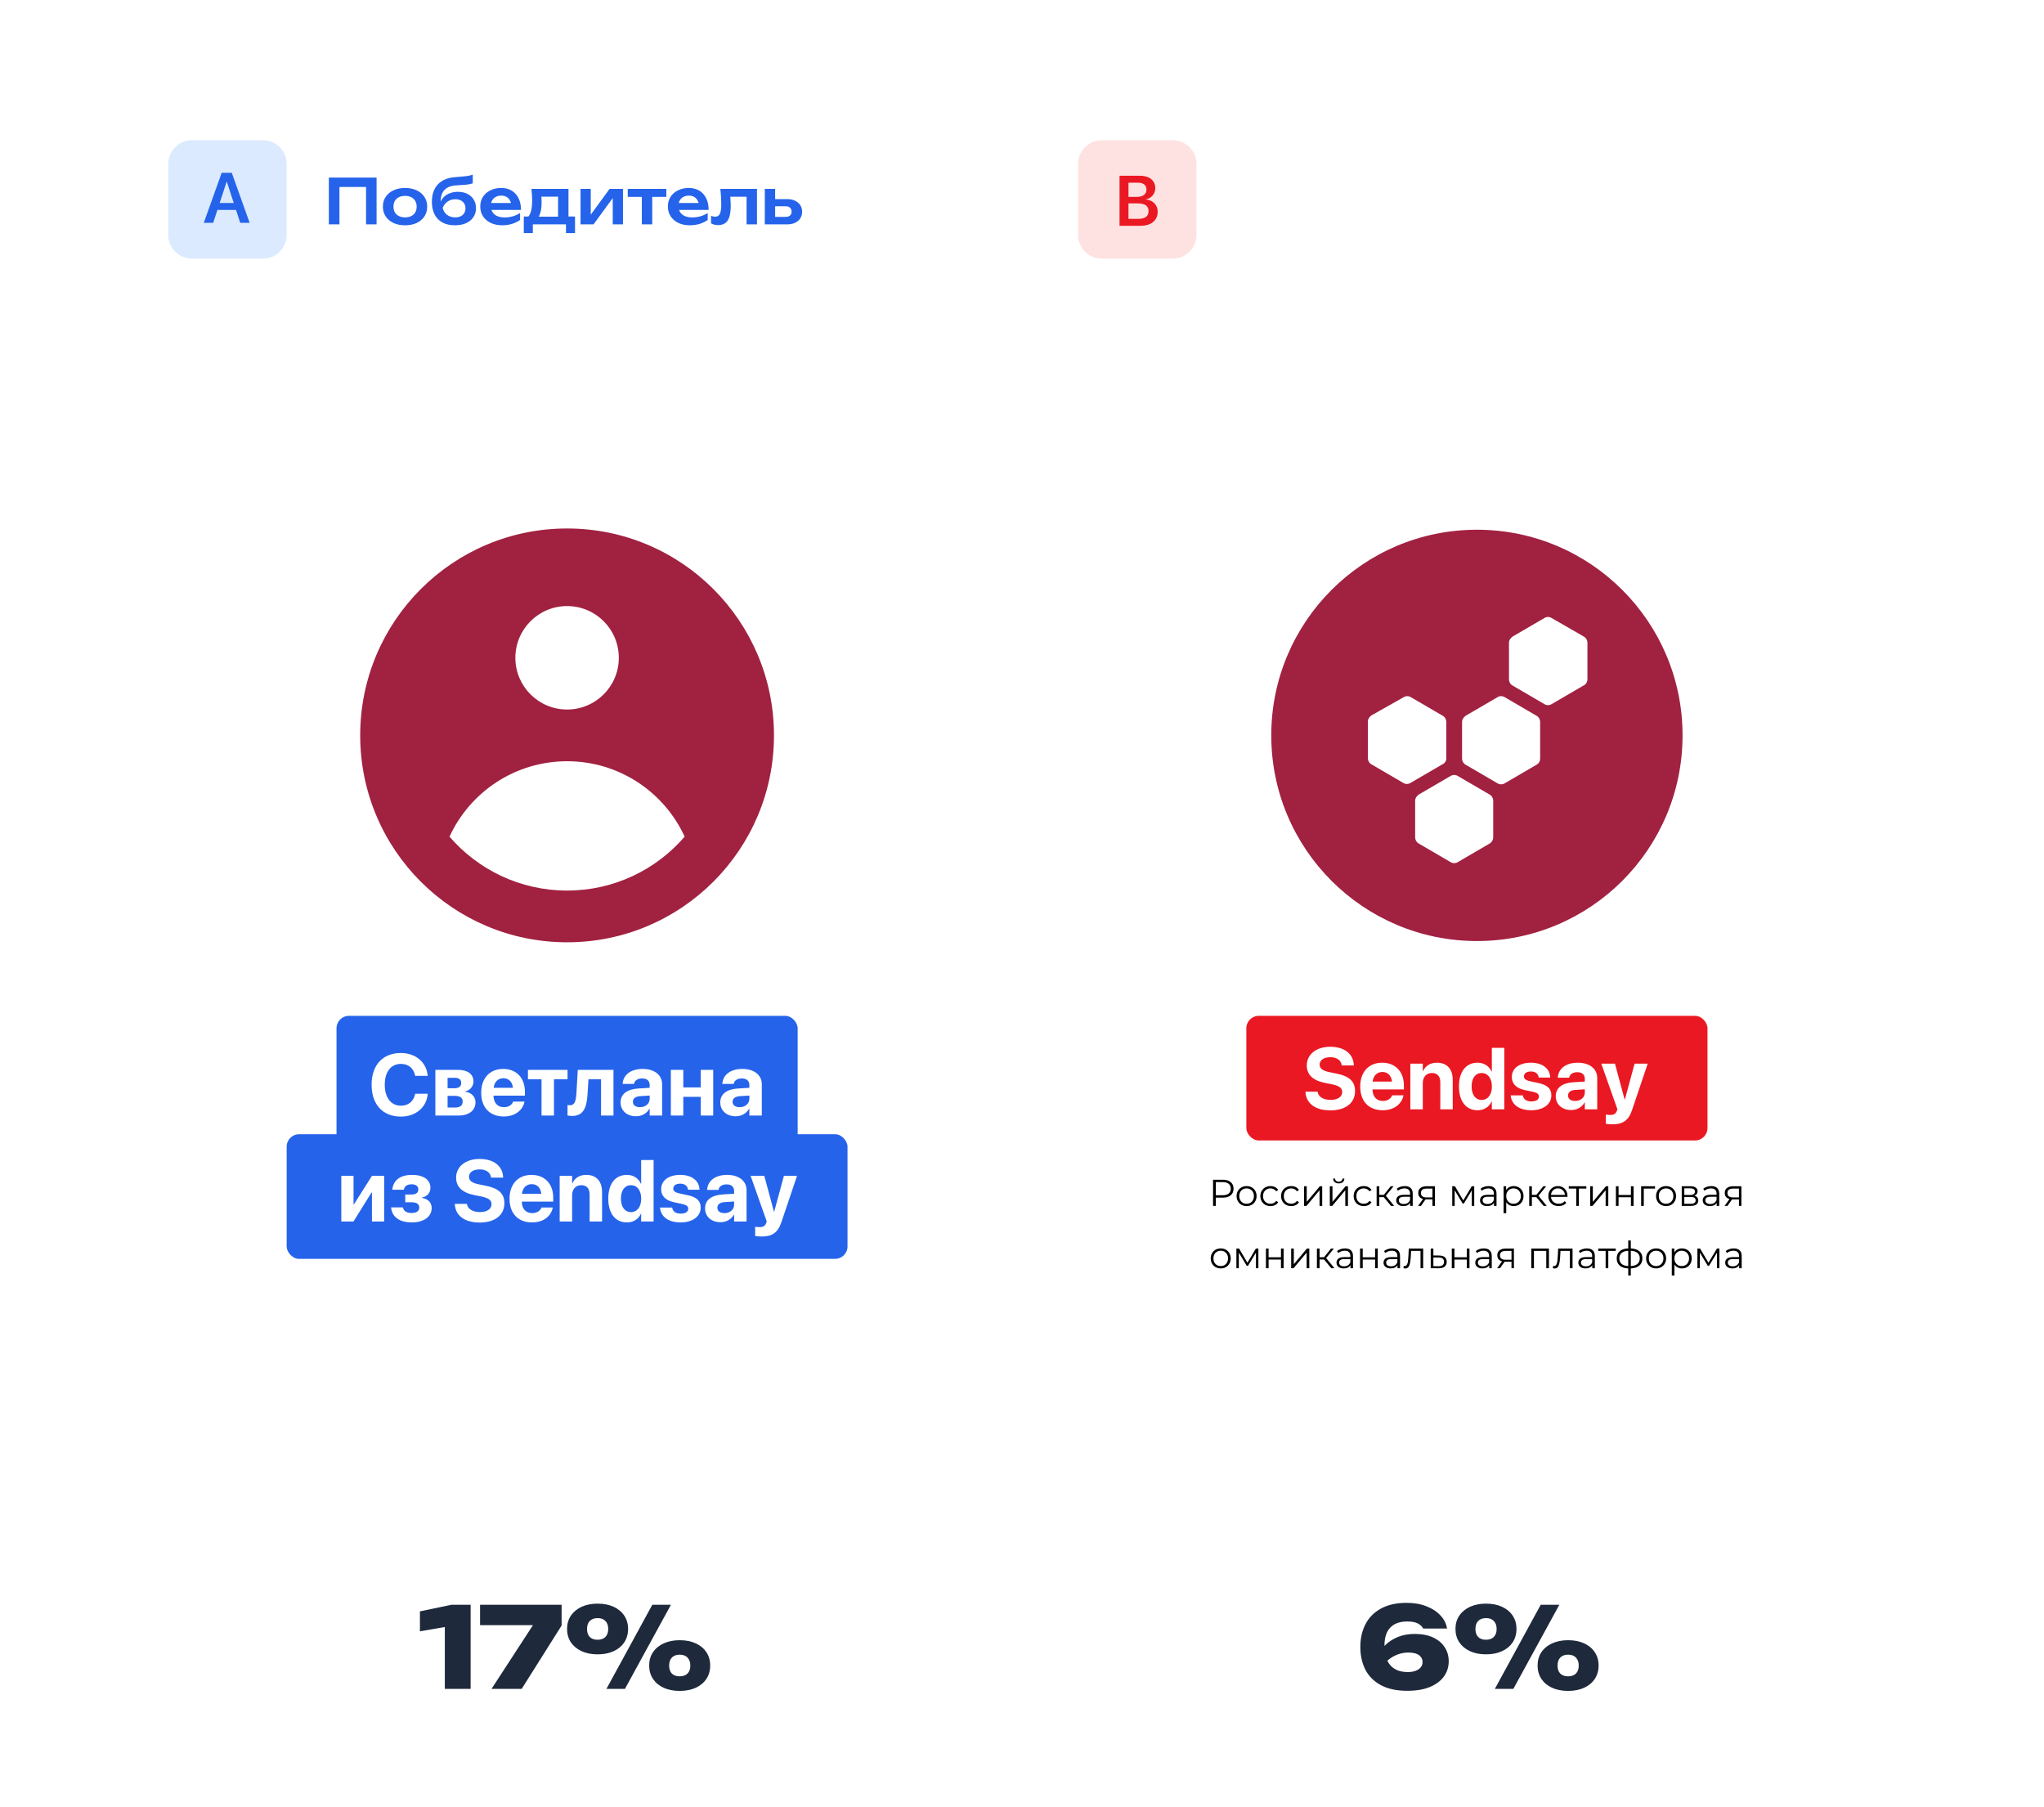 <svg width="656" height="580" viewBox="0 0 656 580" fill="none" xmlns="http://www.w3.org/2000/svg">
<g filter="url(#filter0_d_3643_139931)">
<rect x="46" y="37" width="232" height="53.538" rx="12" fill="white"/>
</g>
<path d="M120.86 57V72H117.48V58.46L119.02 60H107.4L108.94 58.46V72H105.54V57H120.86ZM130.003 72.3C128.589 72.3 127.349 72.053 126.283 71.56C125.216 71.053 124.383 70.353 123.783 69.46C123.183 68.553 122.883 67.507 122.883 66.32C122.883 65.12 123.183 64.073 123.783 63.18C124.383 62.273 125.216 61.573 126.283 61.08C127.349 60.573 128.589 60.32 130.003 60.32C131.416 60.32 132.656 60.573 133.723 61.08C134.789 61.573 135.616 62.273 136.203 63.18C136.803 64.073 137.103 65.12 137.103 66.32C137.103 67.507 136.803 68.553 136.203 69.46C135.616 70.353 134.789 71.053 133.723 71.56C132.656 72.053 131.416 72.3 130.003 72.3ZM130.003 69.76C130.776 69.76 131.436 69.62 131.983 69.34C132.543 69.06 132.969 68.667 133.263 68.16C133.569 67.64 133.723 67.027 133.723 66.32C133.723 65.6 133.569 64.987 133.263 64.48C132.969 63.96 132.543 63.56 131.983 63.28C131.436 63 130.776 62.86 130.003 62.86C129.243 62.86 128.583 63 128.023 63.28C127.463 63.56 127.029 63.96 126.723 64.48C126.429 64.987 126.283 65.6 126.283 66.32C126.283 67.027 126.429 67.64 126.723 68.16C127.029 68.667 127.463 69.06 128.023 69.34C128.583 69.62 129.243 69.76 130.003 69.76ZM146.029 72.3C144.469 72.3 143.136 72.007 142.029 71.42C140.922 70.82 140.076 69.96 139.489 68.84C138.902 67.72 138.609 66.367 138.609 64.78C138.609 62.42 139.242 60.56 140.509 59.2C141.776 57.84 143.589 57.06 145.949 56.86C146.909 56.78 147.702 56.713 148.329 56.66C148.956 56.607 149.469 56.553 149.869 56.5C150.282 56.433 150.629 56.367 150.909 56.3C151.189 56.22 151.462 56.133 151.729 56.04V58.82C151.449 58.927 151.089 59.027 150.649 59.12C150.222 59.2 149.676 59.267 149.009 59.32C148.356 59.373 147.549 59.427 146.589 59.48C144.842 59.56 143.542 60.04 142.689 60.92C141.836 61.8 141.409 63.067 141.409 64.72V65.26L141.289 65.02C141.556 64.3 141.962 63.68 142.509 63.16C143.056 62.64 143.709 62.247 144.469 61.98C145.242 61.7 146.076 61.56 146.969 61.56C148.129 61.56 149.142 61.78 150.009 62.22C150.876 62.647 151.549 63.253 152.029 64.04C152.522 64.827 152.769 65.747 152.769 66.8C152.769 67.907 152.489 68.873 151.929 69.7C151.369 70.527 150.582 71.167 149.569 71.62C148.569 72.073 147.389 72.3 146.029 72.3ZM146.109 69.76C146.776 69.76 147.356 69.64 147.849 69.4C148.342 69.16 148.722 68.82 148.989 68.38C149.256 67.94 149.389 67.427 149.389 66.84C149.389 66.253 149.256 65.747 148.989 65.32C148.722 64.88 148.342 64.54 147.849 64.3C147.356 64.06 146.776 63.94 146.109 63.94C145.189 63.94 144.376 64.187 143.669 64.68C142.962 65.16 142.429 65.833 142.069 66.7C142.282 67.633 142.749 68.38 143.469 68.94C144.202 69.487 145.082 69.76 146.109 69.76ZM161.153 72.3C159.806 72.3 158.599 72.053 157.533 71.56C156.479 71.053 155.646 70.347 155.033 69.44C154.433 68.533 154.133 67.48 154.133 66.28C154.133 65.093 154.419 64.053 154.993 63.16C155.579 62.267 156.379 61.573 157.393 61.08C158.406 60.573 159.559 60.32 160.853 60.32C162.173 60.32 163.306 60.613 164.253 61.2C165.199 61.773 165.926 62.587 166.433 63.64C166.953 64.693 167.213 65.933 167.213 67.36H156.813V65.14H165.413L164.113 65.94C164.059 65.273 163.893 64.707 163.613 64.24C163.346 63.773 162.979 63.413 162.513 63.16C162.046 62.907 161.499 62.78 160.873 62.78C160.193 62.78 159.599 62.92 159.093 63.2C158.599 63.467 158.213 63.847 157.933 64.34C157.666 64.82 157.533 65.387 157.533 66.04C157.533 66.827 157.706 67.5 158.053 68.06C158.399 68.62 158.906 69.047 159.573 69.34C160.239 69.633 161.046 69.78 161.993 69.78C162.846 69.78 163.706 69.66 164.573 69.42C165.439 69.167 166.219 68.813 166.913 68.36V70.6C166.166 71.133 165.293 71.553 164.293 71.86C163.306 72.153 162.259 72.3 161.153 72.3ZM184.548 69.48V74.8H181.648V72H171.008V74.8H168.108V69.48H171.288L172.028 69.54H180.308L180.968 69.48H184.548ZM170.568 60.62H182.448V71.24H179.108V61.58L180.648 63.12H172.228L173.568 61.92C173.688 62.493 173.761 63.04 173.788 63.56C173.815 64.067 173.828 64.54 173.828 64.98C173.828 66.873 173.541 68.353 172.968 69.42C172.395 70.473 171.588 71 170.548 71L169.188 69.86C170.255 69.087 170.788 67.24 170.788 64.32C170.788 63.747 170.768 63.153 170.728 62.54C170.688 61.913 170.635 61.273 170.568 60.62ZM186.315 72V60.62H189.595V70.24L188.775 70.02L195.635 60.62H199.935V72H196.655V62.2L197.475 62.44L190.495 72H186.315ZM205.988 61.78H209.328V72H205.988V61.78ZM201.468 60.62H213.848V63.18H201.468V60.62ZM221.368 72.3C220.021 72.3 218.814 72.053 217.748 71.56C216.694 71.053 215.861 70.347 215.248 69.44C214.648 68.533 214.347 67.48 214.347 66.28C214.347 65.093 214.634 64.053 215.208 63.16C215.794 62.267 216.594 61.573 217.608 61.08C218.621 60.573 219.774 60.32 221.068 60.32C222.388 60.32 223.521 60.613 224.468 61.2C225.414 61.773 226.141 62.587 226.648 63.64C227.168 64.693 227.428 65.933 227.428 67.36H217.028V65.14H225.628L224.328 65.94C224.274 65.273 224.108 64.707 223.828 64.24C223.561 63.773 223.194 63.413 222.728 63.16C222.261 62.907 221.714 62.78 221.088 62.78C220.408 62.78 219.814 62.92 219.308 63.2C218.814 63.467 218.428 63.847 218.148 64.34C217.881 64.82 217.748 65.387 217.748 66.04C217.748 66.827 217.921 67.5 218.268 68.06C218.614 68.62 219.121 69.047 219.788 69.34C220.454 69.633 221.261 69.78 222.208 69.78C223.061 69.78 223.921 69.66 224.788 69.42C225.654 69.167 226.434 68.813 227.128 68.36V70.6C226.381 71.133 225.508 71.553 224.508 71.86C223.521 72.153 222.474 72.3 221.368 72.3ZM231.185 60.62H242.945V72H239.605V61.62L241.145 63.14H232.845L234.285 61.9C234.352 62.713 234.405 63.467 234.445 64.16C234.498 64.84 234.525 65.453 234.525 66C234.525 68.187 234.198 69.773 233.545 70.76C232.905 71.747 231.865 72.24 230.425 72.24C230.025 72.24 229.638 72.193 229.265 72.1C228.905 72.02 228.552 71.88 228.205 71.68V69.26C228.445 69.353 228.678 69.427 228.905 69.48C229.145 69.52 229.365 69.54 229.565 69.54C230.245 69.54 230.732 69.233 231.025 68.62C231.332 67.993 231.485 66.967 231.485 65.54C231.485 64.9 231.458 64.167 231.405 63.34C231.365 62.513 231.292 61.607 231.185 60.62ZM245.455 72V60.62H248.775V71.14L247.695 69.6H252.135C252.749 69.6 253.222 69.453 253.555 69.16C253.889 68.853 254.055 68.44 254.055 67.92C254.055 67.373 253.889 66.953 253.555 66.66C253.222 66.353 252.749 66.2 252.135 66.2H247.715V63.9H252.635C253.609 63.9 254.449 64.073 255.155 64.42C255.875 64.753 256.435 65.227 256.835 65.84C257.235 66.44 257.435 67.147 257.435 67.96C257.435 68.76 257.235 69.467 256.835 70.08C256.435 70.693 255.882 71.167 255.175 71.5C254.469 71.833 253.635 72 252.675 72H245.455Z" fill="#2563EB"/>
<path d="M151.044 515V542H142.764V517.988L146.544 521.48L134.772 523.532V517.124L144.924 515H151.044ZM157.745 542L172.541 519.248V521.552H154.073V515H180.245V521.66L167.429 542H157.745ZM191.785 530.912C189.841 530.912 188.137 530.576 186.673 529.904C185.209 529.232 184.057 528.284 183.217 527.06C182.401 525.812 181.993 524.372 181.993 522.74C181.993 521.132 182.401 519.716 183.217 518.492C184.057 517.268 185.209 516.32 186.673 515.648C188.161 514.976 189.865 514.64 191.785 514.64C193.753 514.64 195.469 514.976 196.933 515.648C198.397 516.32 199.537 517.268 200.353 518.492C201.169 519.716 201.577 521.132 201.577 522.74C201.577 524.372 201.169 525.812 200.353 527.06C199.537 528.284 198.397 529.232 196.933 529.904C195.469 530.576 193.753 530.912 191.785 530.912ZM191.785 526.232C192.865 526.232 193.705 525.932 194.305 525.332C194.905 524.708 195.205 523.856 195.205 522.776C195.205 521.672 194.905 520.82 194.305 520.22C193.729 519.596 192.901 519.284 191.821 519.284C190.717 519.284 189.865 519.596 189.265 520.22C188.689 520.82 188.401 521.672 188.401 522.776C188.401 523.856 188.689 524.708 189.265 525.332C189.865 525.932 190.705 526.232 191.785 526.232ZM218.137 542.648C216.193 542.648 214.477 542.312 212.989 541.64C211.525 540.968 210.385 540.02 209.569 538.796C208.753 537.548 208.345 536.12 208.345 534.512C208.345 532.88 208.753 531.452 209.569 530.228C210.385 529.004 211.537 528.056 213.025 527.384C214.513 526.712 216.217 526.376 218.137 526.376C220.105 526.376 221.821 526.712 223.285 527.384C224.749 528.056 225.889 529.004 226.705 530.228C227.521 531.452 227.929 532.88 227.929 534.512C227.929 536.12 227.521 537.548 226.705 538.796C225.889 540.02 224.749 540.968 223.285 541.64C221.821 542.312 220.105 542.648 218.137 542.648ZM218.137 537.968C219.217 537.968 220.057 537.668 220.657 537.068C221.257 536.468 221.557 535.616 221.557 534.512C221.557 533.432 221.257 532.58 220.657 531.956C220.081 531.332 219.241 531.02 218.137 531.02C217.057 531.02 216.217 531.332 215.617 531.956C215.041 532.58 214.753 533.432 214.753 534.512C214.753 535.616 215.041 536.468 215.617 537.068C216.217 537.668 217.057 537.968 218.137 537.968ZM209.353 515H215.329L200.569 542H194.629L209.353 515Z" fill="#1E293B"/>
<path d="M451.451 514.388C453.851 514.388 455.975 514.76 457.823 515.504C459.695 516.224 461.195 517.208 462.323 518.456C463.475 519.68 464.171 521.072 464.411 522.632H456.743C456.431 521.984 455.867 521.444 455.051 521.012C454.235 520.58 453.107 520.364 451.667 520.364C450.035 520.364 448.667 520.664 447.563 521.264C446.483 521.864 445.667 522.74 445.115 523.892C444.587 525.044 444.323 526.46 444.323 528.14C444.323 530.036 444.611 531.608 445.187 532.856C445.787 534.104 446.639 535.04 447.743 535.664C448.847 536.288 450.191 536.6 451.775 536.6C452.807 536.6 453.683 536.456 454.403 536.168C455.123 535.88 455.663 535.496 456.023 535.016C456.383 534.536 456.563 534.008 456.563 533.432C456.563 532.784 456.383 532.232 456.023 531.776C455.687 531.296 455.171 530.936 454.475 530.696C453.779 530.456 452.927 530.336 451.919 530.336C450.551 530.336 449.231 530.624 447.959 531.2C446.687 531.752 445.487 532.628 444.359 533.828L441.659 532.028C442.379 530.516 443.315 529.196 444.467 528.068C445.619 526.916 446.987 526.016 448.571 525.368C450.179 524.696 452.003 524.36 454.043 524.36C456.323 524.36 458.267 524.732 459.875 525.476C461.507 526.22 462.755 527.252 463.619 528.572C464.507 529.892 464.951 531.416 464.951 533.144C464.951 534.968 464.435 536.6 463.403 538.04C462.371 539.456 460.871 540.572 458.903 541.388C456.935 542.204 454.511 542.612 451.631 542.612C448.247 542.612 445.439 542.012 443.207 540.812C440.975 539.612 439.307 537.956 438.203 535.844C437.123 533.708 436.583 531.272 436.583 528.536C436.583 525.8 437.135 523.364 438.239 521.228C439.343 519.092 440.999 517.424 443.207 516.224C445.415 515 448.163 514.388 451.451 514.388ZM476.91 530.912C474.966 530.912 473.262 530.576 471.798 529.904C470.334 529.232 469.182 528.284 468.342 527.06C467.526 525.812 467.118 524.372 467.118 522.74C467.118 521.132 467.526 519.716 468.342 518.492C469.182 517.268 470.334 516.32 471.798 515.648C473.286 514.976 474.99 514.64 476.91 514.64C478.878 514.64 480.594 514.976 482.058 515.648C483.522 516.32 484.662 517.268 485.478 518.492C486.294 519.716 486.702 521.132 486.702 522.74C486.702 524.372 486.294 525.812 485.478 527.06C484.662 528.284 483.522 529.232 482.058 529.904C480.594 530.576 478.878 530.912 476.91 530.912ZM476.91 526.232C477.99 526.232 478.83 525.932 479.43 525.332C480.03 524.708 480.33 523.856 480.33 522.776C480.33 521.672 480.03 520.82 479.43 520.22C478.854 519.596 478.026 519.284 476.946 519.284C475.842 519.284 474.99 519.596 474.39 520.22C473.814 520.82 473.526 521.672 473.526 522.776C473.526 523.856 473.814 524.708 474.39 525.332C474.99 525.932 475.83 526.232 476.91 526.232ZM503.262 542.648C501.318 542.648 499.602 542.312 498.114 541.64C496.65 540.968 495.51 540.02 494.694 538.796C493.878 537.548 493.47 536.12 493.47 534.512C493.47 532.88 493.878 531.452 494.694 530.228C495.51 529.004 496.662 528.056 498.15 527.384C499.638 526.712 501.342 526.376 503.262 526.376C505.23 526.376 506.946 526.712 508.41 527.384C509.874 528.056 511.014 529.004 511.83 530.228C512.646 531.452 513.054 532.88 513.054 534.512C513.054 536.12 512.646 537.548 511.83 538.796C511.014 540.02 509.874 540.968 508.41 541.64C506.946 542.312 505.23 542.648 503.262 542.648ZM503.262 537.968C504.342 537.968 505.182 537.668 505.782 537.068C506.382 536.468 506.682 535.616 506.682 534.512C506.682 533.432 506.382 532.58 505.782 531.956C505.206 531.332 504.366 531.02 503.262 531.02C502.182 531.02 501.342 531.332 500.742 531.956C500.166 532.58 499.878 533.432 499.878 534.512C499.878 535.616 500.166 536.468 500.742 537.068C501.342 537.668 502.182 537.968 503.262 537.968ZM494.478 515H500.454L485.694 542H479.754L494.478 515Z" fill="#1E293B"/>
<path d="M54 52.6C54 48.403 57.403 45 61.6 45H84.4C88.597 45 92 48.403 92 52.6V75.4C92 79.597 88.597 83 84.4 83H61.6C57.403 83 54 79.597 54 75.4V52.6Z" fill="#DBEAFE"/>
<path d="M65.402 71.515H68.419L69.778 67.362H75.745L77.103 71.515H80.12L74.386 55.45H71.147L65.402 71.515ZM72.739 58.311H72.794L75.021 65.147H70.501L72.739 58.311Z" fill="#2563EB"/>
<g filter="url(#filter1_d_3643_139931)">
<rect x="338" y="37" width="54" height="54" rx="12" fill="white"/>
</g>
<path d="M346 52.6C346 48.403 349.403 45 353.6 45H376.4C380.597 45 384 48.403 384 52.6V75.4C384 79.597 380.597 83 376.4 83H353.6C349.403 83 346 79.597 346 75.4V52.6Z" fill="#FEE2E2"/>
<path d="M359.301 72.466H366.036C369.465 72.466 371.547 70.729 371.547 67.924V67.901C371.547 65.786 370.011 64.205 367.751 64.005V63.949C369.476 63.715 370.779 62.168 370.779 60.442V60.42C370.779 57.982 368.897 56.401 365.969 56.401H359.301V72.466ZM365.246 58.639C366.949 58.639 367.94 59.418 367.94 60.81V60.832C367.94 62.346 366.827 63.192 364.756 63.192H362.173V58.639H365.246ZM365.212 65.274C367.461 65.274 368.619 66.12 368.619 67.734V67.757C368.619 69.371 367.483 70.228 365.379 70.228H362.173V65.274H365.212Z" fill="#EA1822"/>
<g filter="url(#filter2_d_3643_139931)">
<rect x="46" y="99" width="272" height="374" rx="20" fill="white"/>
</g>
<rect x="108" y="326" width="148" height="43" rx="4" fill="#2563EB"/>
<rect x="92" y="364" width="180" height="40" rx="4" fill="#2563EB"/>
<path fill-rule="evenodd" clip-rule="evenodd" d="M248.401 236C248.401 272.672 218.673 302.4 182.001 302.4C145.33 302.4 115.602 272.672 115.602 236C115.602 199.328 145.33 169.6 182.001 169.6C218.673 169.6 248.401 199.328 248.401 236ZM198.601 211.1C198.601 220.268 191.169 227.7 182.001 227.7C172.834 227.7 165.401 220.268 165.401 211.1C165.401 201.932 172.834 194.5 182.001 194.5C191.169 194.5 198.601 201.932 198.601 211.1ZM182.001 244.3C165.255 244.3 150.826 254.218 144.267 268.5C153.4 279.094 166.917 285.8 182.001 285.8C197.085 285.8 210.602 279.094 219.734 268.501C213.176 254.218 198.747 244.3 182.001 244.3Z" fill="#A12141"/>
<path d="M128.652 358.342C122.883 358.342 119.26 354.486 119.26 348.129V348.115C119.26 341.758 122.896 337.93 128.652 337.93C133.451 337.93 136.883 340.951 137.252 345.135L137.266 345.258H133.246L133.191 345.025C132.727 342.852 131.113 341.43 128.652 341.43C125.494 341.43 123.484 343.973 123.484 348.102V348.115C123.484 352.271 125.508 354.842 128.666 354.842C131.045 354.842 132.713 353.475 133.232 351.137L133.26 351H137.279L137.266 351.15C136.896 355.348 133.438 358.342 128.652 358.342ZM139.727 358V343.344H147.068C150.117 343.344 151.949 344.738 151.949 347.049V347.076C151.949 348.635 150.801 350.002 149.297 350.234V350.344C151.252 350.59 152.605 351.93 152.605 353.748V353.775C152.605 356.332 150.527 358 147.205 358H139.727ZM143.65 349.236H145.783C147.246 349.236 148.025 348.676 148.025 347.582V347.555C148.025 346.475 147.301 345.9 145.988 345.9H143.65V349.236ZM143.65 355.43H146.07C147.629 355.43 148.49 354.787 148.49 353.529V353.502C148.49 352.271 147.588 351.684 145.893 351.684H143.65V355.43ZM161.656 358.301C157.158 358.301 154.438 355.389 154.438 350.699V350.686C154.438 346.023 157.186 343.043 161.492 343.043C165.785 343.043 168.465 345.955 168.465 350.385V351.615H158.375C158.43 353.953 159.701 355.32 161.738 355.32C163.379 355.32 164.377 354.418 164.65 353.598L164.678 353.516H168.342L168.314 353.666C167.85 355.826 165.826 358.301 161.656 358.301ZM161.561 346.023C159.906 346.023 158.689 347.117 158.43 349.1H164.637C164.391 347.076 163.201 346.023 161.561 346.023ZM182.15 343.344V346.365H177.789V358H173.797V346.365H169.436V343.344H182.15ZM188.562 351.205C188.303 355.443 187.223 358.137 183.627 358.137C182.889 358.137 182.369 358.027 182.137 357.959V354.609C182.301 354.65 182.574 354.691 182.943 354.691C184.365 354.691 184.844 353.502 184.994 350.877L185.432 343.344H196.889V358H192.896V346.365H188.863L188.562 351.205ZM204.107 358.232C201.168 358.232 199.172 356.387 199.172 353.803V353.775C199.172 351.109 201.236 349.551 204.887 349.318L208.51 349.1V348.197C208.51 346.898 207.662 346.092 206.09 346.092C204.6 346.092 203.711 346.789 203.506 347.732L203.479 347.855H199.828L199.842 347.691C200.061 344.984 202.385 343.043 206.268 343.043C210.041 343.043 212.502 344.998 212.502 347.951V358H208.51V355.812H208.428C207.58 357.316 206.021 358.232 204.107 358.232ZM203.123 353.598C203.123 354.678 204.025 355.32 205.393 355.32C207.184 355.32 208.51 354.172 208.51 352.641V351.588L205.488 351.779C203.943 351.875 203.123 352.531 203.123 353.57V353.598ZM224.902 358V351.998H219.297V358H215.305V343.344H219.297V348.977H224.902V343.344H228.895V358H224.902ZM236.1 358.232C233.16 358.232 231.164 356.387 231.164 353.803V353.775C231.164 351.109 233.229 349.551 236.879 349.318L240.502 349.1V348.197C240.502 346.898 239.654 346.092 238.082 346.092C236.592 346.092 235.703 346.789 235.498 347.732L235.471 347.855H231.82L231.834 347.691C232.053 344.984 234.377 343.043 238.26 343.043C242.033 343.043 244.494 344.998 244.494 347.951V358H240.502V355.812H240.42C239.572 357.316 238.014 358.232 236.1 358.232ZM235.115 353.598C235.115 354.678 236.018 355.32 237.385 355.32C239.176 355.32 240.502 354.172 240.502 352.641V351.588L237.48 351.779C235.936 351.875 235.115 352.531 235.115 353.57V353.598ZM109.539 392V377.344H113.463V386.49H113.6L119.383 377.344H123.293V392H119.369V382.73H119.219L113.449 392H109.539ZM132.125 392.301C128.283 392.301 125.836 390.564 125.535 387.611L125.521 387.475H129.309L129.35 387.625C129.65 388.732 130.594 389.279 132.098 389.279C133.643 389.279 134.559 388.637 134.559 387.543V387.516C134.559 386.395 133.725 385.834 132.043 385.834H130.061V383.346H132.016C133.506 383.346 134.258 382.785 134.258 381.719V381.691C134.258 380.666 133.465 380.064 132.125 380.064C130.717 380.064 129.842 380.625 129.637 381.705L129.623 381.814H125.891L125.904 381.705C126.287 378.684 128.502 377.043 132.234 377.043C135.912 377.043 138.141 378.602 138.141 381.172V381.199C138.141 382.785 137.156 383.934 135.447 384.316V384.426C137.457 384.795 138.537 385.943 138.537 387.693V387.721C138.537 390.482 136.008 392.301 132.125 392.301ZM153.918 392.342C149.229 392.342 146.207 390.195 145.975 386.559L145.961 386.34H149.857L149.885 386.49C150.145 388.021 151.771 388.979 154.027 388.979C156.311 388.979 157.746 387.98 157.746 386.477V386.463C157.746 385.123 156.775 384.453 154.328 383.947L152.25 383.537C148.354 382.758 146.385 380.898 146.385 377.932V377.918C146.385 374.309 149.529 371.93 153.904 371.93C158.471 371.93 161.273 374.213 161.465 377.672L161.479 377.932H157.582L157.568 377.768C157.363 376.223 155.941 375.279 153.904 375.279C151.785 375.293 150.514 376.264 150.514 377.672V377.686C150.514 378.93 151.525 379.654 153.795 380.105L155.887 380.529C160.016 381.35 161.875 383.031 161.875 386.135V386.148C161.875 389.936 158.895 392.342 153.918 392.342ZM170.734 392.301C166.25 392.301 163.529 389.389 163.529 384.699V384.686C163.529 380.023 166.277 377.043 170.57 377.043C174.863 377.043 177.557 379.955 177.557 384.385V385.615H167.467C167.508 387.953 168.779 389.32 170.816 389.32C172.457 389.32 173.455 388.418 173.742 387.598L173.77 387.516H177.434L177.393 387.666C176.941 389.826 174.918 392.301 170.734 392.301ZM170.639 380.023C168.998 380.023 167.768 381.117 167.508 383.1H173.729C173.482 381.076 172.293 380.023 170.639 380.023ZM179.621 392V377.344H183.613V379.75H183.695C184.447 378.068 185.951 377.043 188.166 377.043C191.393 377.043 193.225 379.107 193.225 382.539V392H189.232V383.359C189.232 381.445 188.33 380.352 186.539 380.352C184.748 380.352 183.613 381.664 183.613 383.578V392H179.621ZM201.182 392.301C197.49 392.301 195.221 389.43 195.221 384.672V384.658C195.221 379.887 197.49 377.043 201.182 377.043C203.26 377.043 204.9 378.109 205.693 379.887H205.775V372.271H209.768V392H205.775V389.498H205.693C204.914 391.234 203.301 392.301 201.182 392.301ZM202.521 388.992C204.463 388.992 205.789 387.324 205.789 384.672V384.658C205.789 382.02 204.449 380.352 202.521 380.352C200.539 380.352 199.281 381.979 199.281 384.658V384.672C199.281 387.338 200.525 388.992 202.521 388.992ZM218.463 392.301C214.402 392.301 212.146 390.428 211.832 387.652L211.818 387.529H215.715L215.742 387.652C216.002 388.801 216.863 389.471 218.463 389.471C219.967 389.471 220.883 388.883 220.883 387.939V387.926C220.883 387.146 220.391 386.695 218.955 386.381L216.467 385.861C213.623 385.26 212.188 383.838 212.188 381.65V381.637C212.188 378.848 214.594 377.043 218.326 377.043C222.223 377.043 224.396 379.107 224.492 381.678V381.814H220.814L220.801 381.705C220.664 380.652 219.803 379.859 218.326 379.859C216.945 379.859 216.084 380.475 216.084 381.418V381.432C216.084 382.184 216.59 382.676 218.066 382.99L220.555 383.523C223.617 384.166 224.875 385.369 224.875 387.529V387.543C224.875 390.414 222.236 392.301 218.463 392.301ZM231.205 392.232C228.266 392.232 226.283 390.387 226.283 387.803V387.775C226.283 385.109 228.348 383.551 231.984 383.318L235.607 383.1V382.197C235.607 380.898 234.76 380.092 233.201 380.092C231.711 380.092 230.809 380.789 230.617 381.732L230.59 381.855H226.939L226.953 381.691C227.172 378.984 229.496 377.043 233.365 377.043C237.152 377.043 239.6 378.998 239.6 381.951V392H235.607V389.812H235.525C234.691 391.316 233.133 392.232 231.205 392.232ZM230.234 387.598C230.234 388.678 231.123 389.32 232.504 389.32C234.295 389.32 235.607 388.172 235.607 386.641V385.588L232.586 385.779C231.041 385.875 230.234 386.531 230.234 387.57V387.598ZM244.398 396.826C243.619 396.826 242.826 396.73 242.361 396.648V393.682C242.648 393.736 243.113 393.818 243.701 393.818C244.891 393.818 245.547 393.477 245.902 392.479L246.08 392L240.898 377.344H245.287L248.377 388.801H248.486L251.59 377.344H255.801L250.77 392.26C249.621 395.719 247.652 396.826 244.398 396.826Z" fill="white"/>
<g filter="url(#filter3_d_3643_139931)">
<rect x="338" y="99" width="272" height="374" rx="20" fill="white"/>
</g>
<rect x="400" y="326" width="148" height="40" rx="4" fill="#EA1822"/>
<path d="M392.462 378.6C393.534 378.6 394.374 378.856 394.982 379.368C395.59 379.88 395.894 380.584 395.894 381.48C395.894 382.376 395.59 383.08 394.982 383.592C394.374 384.096 393.534 384.348 392.462 384.348H390.206V387H389.318V378.6H392.462ZM392.438 383.568C393.27 383.568 393.906 383.388 394.346 383.028C394.786 382.66 395.006 382.144 395.006 381.48C395.006 380.8 394.786 380.28 394.346 379.92C393.906 379.552 393.27 379.368 392.438 379.368H390.206V383.568H392.438ZM400.086 387.06C399.478 387.06 398.93 386.924 398.442 386.652C397.954 386.372 397.57 385.988 397.29 385.5C397.01 385.012 396.87 384.46 396.87 383.844C396.87 383.228 397.01 382.676 397.29 382.188C397.57 381.7 397.954 381.32 398.442 381.048C398.93 380.776 399.478 380.64 400.086 380.64C400.694 380.64 401.242 380.776 401.73 381.048C402.218 381.32 402.598 381.7 402.87 382.188C403.15 382.676 403.29 383.228 403.29 383.844C403.29 384.46 403.15 385.012 402.87 385.5C402.598 385.988 402.218 386.372 401.73 386.652C401.242 386.924 400.694 387.06 400.086 387.06ZM400.086 386.304C400.534 386.304 400.934 386.204 401.286 386.004C401.646 385.796 401.926 385.504 402.126 385.128C402.326 384.752 402.426 384.324 402.426 383.844C402.426 383.364 402.326 382.936 402.126 382.56C401.926 382.184 401.646 381.896 401.286 381.696C400.934 381.488 400.534 381.384 400.086 381.384C399.638 381.384 399.234 381.488 398.874 381.696C398.522 381.896 398.242 382.184 398.034 382.56C397.834 382.936 397.734 383.364 397.734 383.844C397.734 384.324 397.834 384.752 398.034 385.128C398.242 385.504 398.522 385.796 398.874 386.004C399.234 386.204 399.638 386.304 400.086 386.304ZM407.75 387.06C407.126 387.06 406.566 386.924 406.07 386.652C405.582 386.38 405.198 386 404.918 385.512C404.638 385.016 404.498 384.46 404.498 383.844C404.498 383.228 404.638 382.676 404.918 382.188C405.198 381.7 405.582 381.32 406.07 381.048C406.566 380.776 407.126 380.64 407.75 380.64C408.294 380.64 408.778 380.748 409.202 380.964C409.634 381.172 409.974 381.48 410.222 381.888L409.586 382.32C409.378 382.008 409.114 381.776 408.794 381.624C408.474 381.464 408.126 381.384 407.75 381.384C407.294 381.384 406.882 381.488 406.514 381.696C406.154 381.896 405.87 382.184 405.662 382.56C405.462 382.936 405.362 383.364 405.362 383.844C405.362 384.332 405.462 384.764 405.662 385.14C405.87 385.508 406.154 385.796 406.514 386.004C406.882 386.204 407.294 386.304 407.75 386.304C408.126 386.304 408.474 386.228 408.794 386.076C409.114 385.924 409.378 385.692 409.586 385.38L410.222 385.812C409.974 386.22 409.634 386.532 409.202 386.748C408.77 386.956 408.286 387.06 407.75 387.06ZM414.407 387.06C413.783 387.06 413.223 386.924 412.727 386.652C412.239 386.38 411.855 386 411.575 385.512C411.295 385.016 411.155 384.46 411.155 383.844C411.155 383.228 411.295 382.676 411.575 382.188C411.855 381.7 412.239 381.32 412.727 381.048C413.223 380.776 413.783 380.64 414.407 380.64C414.951 380.64 415.435 380.748 415.859 380.964C416.291 381.172 416.631 381.48 416.879 381.888L416.243 382.32C416.035 382.008 415.771 381.776 415.451 381.624C415.131 381.464 414.783 381.384 414.407 381.384C413.951 381.384 413.539 381.488 413.171 381.696C412.811 381.896 412.527 382.184 412.319 382.56C412.119 382.936 412.019 383.364 412.019 383.844C412.019 384.332 412.119 384.764 412.319 385.14C412.527 385.508 412.811 385.796 413.171 386.004C413.539 386.204 413.951 386.304 414.407 386.304C414.783 386.304 415.131 386.228 415.451 386.076C415.771 385.924 416.035 385.692 416.243 385.38L416.879 385.812C416.631 386.22 416.291 386.532 415.859 386.748C415.427 386.956 414.943 387.06 414.407 387.06ZM418.528 380.688H419.38V385.704L423.592 380.688H424.348V387H423.496V381.984L419.296 387H418.528V380.688ZM426.79 380.688H427.642V385.704L431.854 380.688H432.61V387H431.758V381.984L427.558 387H426.79V380.688ZM429.658 379.776C429.114 379.776 428.682 379.64 428.362 379.368C428.042 379.096 427.878 378.712 427.87 378.216H428.482C428.49 378.528 428.602 378.78 428.818 378.972C429.034 379.156 429.314 379.248 429.658 379.248C430.002 379.248 430.282 379.156 430.498 378.972C430.722 378.78 430.838 378.528 430.846 378.216H431.458C431.45 378.712 431.282 379.096 430.954 379.368C430.634 379.64 430.202 379.776 429.658 379.776ZM437.692 387.06C437.068 387.06 436.508 386.924 436.012 386.652C435.524 386.38 435.14 386 434.86 385.512C434.58 385.016 434.44 384.46 434.44 383.844C434.44 383.228 434.58 382.676 434.86 382.188C435.14 381.7 435.524 381.32 436.012 381.048C436.508 380.776 437.068 380.64 437.692 380.64C438.236 380.64 438.72 380.748 439.144 380.964C439.576 381.172 439.916 381.48 440.164 381.888L439.528 382.32C439.32 382.008 439.056 381.776 438.736 381.624C438.416 381.464 438.068 381.384 437.692 381.384C437.236 381.384 436.824 381.488 436.456 381.696C436.096 381.896 435.812 382.184 435.604 382.56C435.404 382.936 435.304 383.364 435.304 383.844C435.304 384.332 435.404 384.764 435.604 385.14C435.812 385.508 436.096 385.796 436.456 386.004C436.824 386.204 437.236 386.304 437.692 386.304C438.068 386.304 438.416 386.228 438.736 386.076C439.056 385.924 439.32 385.692 439.528 385.38L440.164 385.812C439.916 386.22 439.576 386.532 439.144 386.748C438.712 386.956 438.228 387.06 437.692 387.06ZM444.106 384.192H442.666V387H441.814V380.688H442.666V383.46H444.118L446.338 380.688H447.262L444.778 383.748L447.442 387H446.434L444.106 384.192ZM450.841 380.64C451.665 380.64 452.297 380.848 452.737 381.264C453.177 381.672 453.397 382.28 453.397 383.088V387H452.581V386.016C452.389 386.344 452.105 386.6 451.729 386.784C451.361 386.968 450.921 387.06 450.409 387.06C449.705 387.06 449.145 386.892 448.729 386.556C448.313 386.22 448.105 385.776 448.105 385.224C448.105 384.688 448.297 384.256 448.681 383.928C449.073 383.6 449.693 383.436 450.541 383.436H452.545V383.052C452.545 382.508 452.393 382.096 452.089 381.816C451.785 381.528 451.341 381.384 450.757 381.384C450.357 381.384 449.973 381.452 449.605 381.588C449.237 381.716 448.921 381.896 448.657 382.128L448.273 381.492C448.593 381.22 448.977 381.012 449.425 380.868C449.873 380.716 450.345 380.64 450.841 380.64ZM450.541 386.388C451.021 386.388 451.433 386.28 451.777 386.064C452.121 385.84 452.377 385.52 452.545 385.104V384.072H450.565C449.485 384.072 448.945 384.448 448.945 385.2C448.945 385.568 449.085 385.86 449.365 386.076C449.645 386.284 450.037 386.388 450.541 386.388ZM460.513 380.688V387H459.733V384.912H457.753H457.513L456.049 387H455.125L456.697 384.792C456.209 384.656 455.833 384.424 455.569 384.096C455.305 383.768 455.173 383.352 455.173 382.848C455.173 382.144 455.413 381.608 455.893 381.24C456.373 380.872 457.029 380.688 457.861 380.688H460.513ZM456.037 382.872C456.037 383.808 456.633 384.276 457.825 384.276H459.733V381.444H457.885C456.653 381.444 456.037 381.92 456.037 382.872ZM473.139 380.688V387H472.359V382.008L469.803 386.232H469.419L466.863 381.996V387H466.083V380.688H466.947L469.623 385.236L472.347 380.688H473.139ZM477.736 380.64C478.56 380.64 479.192 380.848 479.632 381.264C480.072 381.672 480.292 382.28 480.292 383.088V387H479.476V386.016C479.284 386.344 479 386.6 478.624 386.784C478.256 386.968 477.816 387.06 477.304 387.06C476.6 387.06 476.04 386.892 475.624 386.556C475.208 386.22 475 385.776 475 385.224C475 384.688 475.192 384.256 475.576 383.928C475.968 383.6 476.588 383.436 477.436 383.436H479.44V383.052C479.44 382.508 479.288 382.096 478.984 381.816C478.68 381.528 478.236 381.384 477.652 381.384C477.252 381.384 476.868 381.452 476.5 381.588C476.132 381.716 475.816 381.896 475.552 382.128L475.168 381.492C475.488 381.22 475.872 381.012 476.32 380.868C476.768 380.716 477.24 380.64 477.736 380.64ZM477.436 386.388C477.916 386.388 478.328 386.28 478.672 386.064C479.016 385.84 479.272 385.52 479.44 385.104V384.072H477.46C476.38 384.072 475.84 384.448 475.84 385.2C475.84 385.568 475.98 385.86 476.26 386.076C476.54 386.284 476.932 386.388 477.436 386.388ZM485.812 380.64C486.404 380.64 486.94 380.776 487.42 381.048C487.9 381.312 488.276 381.688 488.548 382.176C488.82 382.664 488.956 383.22 488.956 383.844C488.956 384.476 488.82 385.036 488.548 385.524C488.276 386.012 487.9 386.392 487.42 386.664C486.948 386.928 486.412 387.06 485.812 387.06C485.3 387.06 484.836 386.956 484.42 386.748C484.012 386.532 483.676 386.22 483.412 385.812V389.328H482.56V380.688H483.376V381.936C483.632 381.52 483.968 381.2 484.384 380.976C484.808 380.752 485.284 380.64 485.812 380.64ZM485.752 386.304C486.192 386.304 486.592 386.204 486.952 386.004C487.312 385.796 487.592 385.504 487.792 385.128C488 384.752 488.104 384.324 488.104 383.844C488.104 383.364 488 382.94 487.792 382.572C487.592 382.196 487.312 381.904 486.952 381.696C486.592 381.488 486.192 381.384 485.752 381.384C485.304 381.384 484.9 381.488 484.54 381.696C484.188 381.904 483.908 382.196 483.7 382.572C483.5 382.94 483.4 383.364 483.4 383.844C483.4 384.324 483.5 384.752 483.7 385.128C483.908 385.504 484.188 385.796 484.54 386.004C484.9 386.204 485.304 386.304 485.752 386.304ZM493.078 384.192H491.638V387H490.786V380.688H491.638V383.46H493.09L495.31 380.688H496.234L493.75 383.748L496.414 387H495.406L493.078 384.192ZM503.056 384.108H497.776C497.824 384.764 498.076 385.296 498.532 385.704C498.988 386.104 499.564 386.304 500.26 386.304C500.652 386.304 501.012 386.236 501.34 386.1C501.668 385.956 501.952 385.748 502.192 385.476L502.672 386.028C502.392 386.364 502.04 386.62 501.616 386.796C501.2 386.972 500.74 387.06 500.236 387.06C499.588 387.06 499.012 386.924 498.508 386.652C498.012 386.372 497.624 385.988 497.344 385.5C497.064 385.012 496.924 384.46 496.924 383.844C496.924 383.228 497.056 382.676 497.32 382.188C497.592 381.7 497.96 381.32 498.424 381.048C498.896 380.776 499.424 380.64 500.008 380.64C500.592 380.64 501.116 380.776 501.58 381.048C502.044 381.32 502.408 381.7 502.672 382.188C502.936 382.668 503.068 383.22 503.068 383.844L503.056 384.108ZM500.008 381.372C499.4 381.372 498.888 381.568 498.472 381.96C498.064 382.344 497.832 382.848 497.776 383.472H502.252C502.196 382.848 501.96 382.344 501.544 381.96C501.136 381.568 500.624 381.372 500.008 381.372ZM509.113 381.444H506.725V387H505.873V381.444H503.485V380.688H509.113V381.444ZM510.345 380.688H511.197V385.704L515.409 380.688H516.165V387H515.313V381.984L511.113 387H510.345V380.688ZM518.607 380.688H519.459V383.484H523.431V380.688H524.283V387H523.431V384.216H519.459V387H518.607V380.688ZM531.168 381.444H527.556V387H526.704V380.688H531.168V381.444ZM534.711 387.06C534.103 387.06 533.555 386.924 533.067 386.652C532.579 386.372 532.195 385.988 531.915 385.5C531.635 385.012 531.495 384.46 531.495 383.844C531.495 383.228 531.635 382.676 531.915 382.188C532.195 381.7 532.579 381.32 533.067 381.048C533.555 380.776 534.103 380.64 534.711 380.64C535.319 380.64 535.867 380.776 536.355 381.048C536.843 381.32 537.223 381.7 537.495 382.188C537.775 382.676 537.915 383.228 537.915 383.844C537.915 384.46 537.775 385.012 537.495 385.5C537.223 385.988 536.843 386.372 536.355 386.652C535.867 386.924 535.319 387.06 534.711 387.06ZM534.711 386.304C535.159 386.304 535.559 386.204 535.911 386.004C536.271 385.796 536.551 385.504 536.751 385.128C536.951 384.752 537.051 384.324 537.051 383.844C537.051 383.364 536.951 382.936 536.751 382.56C536.551 382.184 536.271 381.896 535.911 381.696C535.559 381.488 535.159 381.384 534.711 381.384C534.263 381.384 533.859 381.488 533.499 381.696C533.147 381.896 532.867 382.184 532.659 382.56C532.459 382.936 532.359 383.364 532.359 383.844C532.359 384.324 532.459 384.752 532.659 385.128C532.867 385.504 533.147 385.796 533.499 386.004C533.859 386.204 534.263 386.304 534.711 386.304ZM543.755 383.736C544.611 383.936 545.039 384.452 545.039 385.284C545.039 385.836 544.835 386.26 544.427 386.556C544.019 386.852 543.411 387 542.603 387H539.735V380.688H542.519C543.239 380.688 543.803 380.828 544.211 381.108C544.619 381.388 544.823 381.788 544.823 382.308C544.823 382.652 544.727 382.948 544.535 383.196C544.351 383.436 544.091 383.616 543.755 383.736ZM540.563 383.496H542.459C542.947 383.496 543.319 383.404 543.575 383.22C543.839 383.036 543.971 382.768 543.971 382.416C543.971 382.064 543.839 381.8 543.575 381.624C543.319 381.448 542.947 381.36 542.459 381.36H540.563V383.496ZM542.567 386.328C543.111 386.328 543.519 386.24 543.791 386.064C544.063 385.888 544.199 385.612 544.199 385.236C544.199 384.86 544.075 384.584 543.827 384.408C543.579 384.224 543.187 384.132 542.651 384.132H540.563V386.328H542.567ZM549.208 380.64C550.032 380.64 550.664 380.848 551.104 381.264C551.544 381.672 551.764 382.28 551.764 383.088V387H550.948V386.016C550.756 386.344 550.472 386.6 550.096 386.784C549.728 386.968 549.288 387.06 548.776 387.06C548.072 387.06 547.512 386.892 547.096 386.556C546.68 386.22 546.472 385.776 546.472 385.224C546.472 384.688 546.664 384.256 547.048 383.928C547.44 383.6 548.06 383.436 548.908 383.436H550.912V383.052C550.912 382.508 550.76 382.096 550.456 381.816C550.152 381.528 549.708 381.384 549.124 381.384C548.724 381.384 548.34 381.452 547.972 381.588C547.604 381.716 547.288 381.896 547.024 382.128L546.64 381.492C546.96 381.22 547.344 381.012 547.792 380.868C548.24 380.716 548.712 380.64 549.208 380.64ZM548.908 386.388C549.388 386.388 549.8 386.28 550.144 386.064C550.488 385.84 550.744 385.52 550.912 385.104V384.072H548.932C547.852 384.072 547.312 384.448 547.312 385.2C547.312 385.568 547.452 385.86 547.732 386.076C548.012 386.284 548.404 386.388 548.908 386.388ZM558.88 380.688V387H558.1V384.912H556.12H555.88L554.416 387H553.492L555.064 384.792C554.576 384.656 554.2 384.424 553.936 384.096C553.672 383.768 553.54 383.352 553.54 382.848C553.54 382.144 553.78 381.608 554.26 381.24C554.74 380.872 555.396 380.688 556.228 380.688H558.88ZM554.404 382.872C554.404 383.808 555 384.276 556.192 384.276H558.1V381.444H556.252C555.02 381.444 554.404 381.92 554.404 382.872ZM391.783 407.06C391.175 407.06 390.627 406.924 390.139 406.652C389.651 406.372 389.267 405.988 388.987 405.5C388.707 405.012 388.567 404.46 388.567 403.844C388.567 403.228 388.707 402.676 388.987 402.188C389.267 401.7 389.651 401.32 390.139 401.048C390.627 400.776 391.175 400.64 391.783 400.64C392.391 400.64 392.939 400.776 393.427 401.048C393.915 401.32 394.295 401.7 394.567 402.188C394.847 402.676 394.987 403.228 394.987 403.844C394.987 404.46 394.847 405.012 394.567 405.5C394.295 405.988 393.915 406.372 393.427 406.652C392.939 406.924 392.391 407.06 391.783 407.06ZM391.783 406.304C392.231 406.304 392.631 406.204 392.983 406.004C393.343 405.796 393.623 405.504 393.823 405.128C394.023 404.752 394.123 404.324 394.123 403.844C394.123 403.364 394.023 402.936 393.823 402.56C393.623 402.184 393.343 401.896 392.983 401.696C392.631 401.488 392.231 401.384 391.783 401.384C391.335 401.384 390.931 401.488 390.571 401.696C390.219 401.896 389.939 402.184 389.731 402.56C389.531 402.936 389.431 403.364 389.431 403.844C389.431 404.324 389.531 404.752 389.731 405.128C389.939 405.504 390.219 405.796 390.571 406.004C390.931 406.204 391.335 406.304 391.783 406.304ZM403.864 400.688V407H403.084V402.008L400.528 406.232H400.144L397.588 401.996V407H396.808V400.688H397.672L400.348 405.236L403.072 400.688H403.864ZM406.288 400.688H407.14V403.484H411.112V400.688H411.964V407H411.112V404.216H407.14V407H406.288V400.688ZM414.386 400.688H415.238V405.704L419.45 400.688H420.206V407H419.354V401.984L415.154 407H414.386V400.688ZM424.94 404.192H423.5V407H422.648V400.688H423.5V403.46H424.952L427.172 400.688H428.096L425.612 403.748L428.276 407H427.268L424.94 404.192ZM431.675 400.64C432.499 400.64 433.131 400.848 433.571 401.264C434.011 401.672 434.231 402.28 434.231 403.088V407H433.415V406.016C433.223 406.344 432.939 406.6 432.563 406.784C432.195 406.968 431.755 407.06 431.243 407.06C430.539 407.06 429.979 406.892 429.563 406.556C429.147 406.22 428.939 405.776 428.939 405.224C428.939 404.688 429.131 404.256 429.515 403.928C429.907 403.6 430.527 403.436 431.375 403.436H433.379V403.052C433.379 402.508 433.227 402.096 432.923 401.816C432.619 401.528 432.175 401.384 431.591 401.384C431.191 401.384 430.807 401.452 430.439 401.588C430.071 401.716 429.755 401.896 429.491 402.128L429.107 401.492C429.427 401.22 429.811 401.012 430.259 400.868C430.707 400.716 431.179 400.64 431.675 400.64ZM431.375 406.388C431.855 406.388 432.267 406.28 432.611 406.064C432.955 405.84 433.211 405.52 433.379 405.104V404.072H431.399C430.319 404.072 429.779 404.448 429.779 405.2C429.779 405.568 429.919 405.86 430.199 406.076C430.479 406.284 430.871 406.388 431.375 406.388ZM436.499 400.688H437.351V403.484H441.323V400.688H442.175V407H441.323V404.216H437.351V407H436.499V400.688ZM446.769 400.64C447.593 400.64 448.225 400.848 448.665 401.264C449.105 401.672 449.325 402.28 449.325 403.088V407H448.509V406.016C448.317 406.344 448.033 406.6 447.657 406.784C447.289 406.968 446.849 407.06 446.337 407.06C445.633 407.06 445.073 406.892 444.657 406.556C444.241 406.22 444.033 405.776 444.033 405.224C444.033 404.688 444.225 404.256 444.609 403.928C445.001 403.6 445.621 403.436 446.469 403.436H448.473V403.052C448.473 402.508 448.321 402.096 448.017 401.816C447.713 401.528 447.269 401.384 446.685 401.384C446.285 401.384 445.901 401.452 445.533 401.588C445.165 401.716 444.849 401.896 444.585 402.128L444.201 401.492C444.521 401.22 444.905 401.012 445.353 400.868C445.801 400.716 446.273 400.64 446.769 400.64ZM446.469 406.388C446.949 406.388 447.361 406.28 447.705 406.064C448.049 405.84 448.305 405.52 448.473 405.104V404.072H446.493C445.413 404.072 444.873 404.448 444.873 405.2C444.873 405.568 445.013 405.86 445.293 406.076C445.573 406.284 445.965 406.388 446.469 406.388ZM456.753 400.688V407H455.901V401.444H452.877L452.793 403.004C452.729 404.316 452.577 405.324 452.337 406.028C452.097 406.732 451.669 407.084 451.053 407.084C450.885 407.084 450.681 407.052 450.441 406.988L450.501 406.256C450.645 406.288 450.745 406.304 450.801 406.304C451.129 406.304 451.377 406.152 451.545 405.848C451.713 405.544 451.825 405.168 451.881 404.72C451.937 404.272 451.985 403.68 452.025 402.944L452.133 400.688H456.753ZM461.887 402.92C462.679 402.928 463.279 403.104 463.687 403.448C464.103 403.792 464.311 404.288 464.311 404.936C464.311 405.608 464.087 406.124 463.639 406.484C463.199 406.844 462.559 407.02 461.719 407.012L459.175 407V400.688H460.027V402.896L461.887 402.92ZM461.671 406.364C462.255 406.372 462.695 406.256 462.991 406.016C463.295 405.768 463.447 405.408 463.447 404.936C463.447 404.472 463.299 404.128 463.003 403.904C462.707 403.68 462.263 403.564 461.671 403.556L460.027 403.532V406.34L461.671 406.364ZM465.937 400.688H466.789V403.484H470.761V400.688H471.613V407H470.761V404.216H466.789V407H465.937V400.688ZM476.206 400.64C477.03 400.64 477.662 400.848 478.102 401.264C478.542 401.672 478.762 402.28 478.762 403.088V407H477.946V406.016C477.754 406.344 477.47 406.6 477.094 406.784C476.726 406.968 476.286 407.06 475.774 407.06C475.07 407.06 474.51 406.892 474.094 406.556C473.678 406.22 473.47 405.776 473.47 405.224C473.47 404.688 473.662 404.256 474.046 403.928C474.438 403.6 475.058 403.436 475.906 403.436H477.91V403.052C477.91 402.508 477.758 402.096 477.454 401.816C477.15 401.528 476.706 401.384 476.122 401.384C475.722 401.384 475.338 401.452 474.97 401.588C474.602 401.716 474.286 401.896 474.022 402.128L473.638 401.492C473.958 401.22 474.342 401.012 474.79 400.868C475.238 400.716 475.71 400.64 476.206 400.64ZM475.906 406.388C476.386 406.388 476.798 406.28 477.142 406.064C477.486 405.84 477.742 405.52 477.91 405.104V404.072H475.93C474.85 404.072 474.31 404.448 474.31 405.2C474.31 405.568 474.45 405.86 474.73 406.076C475.01 406.284 475.402 406.388 475.906 406.388ZM485.878 400.688V407H485.098V404.912H483.118H482.878L481.414 407H480.49L482.062 404.792C481.574 404.656 481.198 404.424 480.934 404.096C480.67 403.768 480.538 403.352 480.538 402.848C480.538 402.144 480.778 401.608 481.258 401.24C481.738 400.872 482.394 400.688 483.226 400.688H485.878ZM481.402 402.872C481.402 403.808 481.998 404.276 483.19 404.276H485.098V401.444H483.25C482.018 401.444 481.402 401.92 481.402 402.872ZM497.112 400.688V407H496.26V401.444H492.3V407H491.448V400.688H497.112ZM504.694 400.688V407H503.842V401.444H500.818L500.734 403.004C500.67 404.316 500.518 405.324 500.278 406.028C500.038 406.732 499.61 407.084 498.994 407.084C498.826 407.084 498.622 407.052 498.382 406.988L498.442 406.256C498.586 406.288 498.686 406.304 498.742 406.304C499.07 406.304 499.318 406.152 499.486 405.848C499.654 405.544 499.766 405.168 499.822 404.72C499.878 404.272 499.926 403.68 499.966 402.944L500.074 400.688H504.694ZM509.288 400.64C510.112 400.64 510.744 400.848 511.184 401.264C511.624 401.672 511.844 402.28 511.844 403.088V407H511.028V406.016C510.836 406.344 510.552 406.6 510.176 406.784C509.808 406.968 509.368 407.06 508.856 407.06C508.152 407.06 507.592 406.892 507.176 406.556C506.76 406.22 506.552 405.776 506.552 405.224C506.552 404.688 506.744 404.256 507.128 403.928C507.52 403.6 508.14 403.436 508.988 403.436H510.992V403.052C510.992 402.508 510.84 402.096 510.536 401.816C510.232 401.528 509.788 401.384 509.204 401.384C508.804 401.384 508.42 401.452 508.052 401.588C507.684 401.716 507.368 401.896 507.104 402.128L506.72 401.492C507.04 401.22 507.424 401.012 507.872 400.868C508.32 400.716 508.792 400.64 509.288 400.64ZM508.988 406.388C509.468 406.388 509.88 406.28 510.224 406.064C510.568 405.84 510.824 405.52 510.992 405.104V404.072H509.012C507.932 404.072 507.392 404.448 507.392 405.2C507.392 405.568 507.532 405.86 507.812 406.076C508.092 406.284 508.484 406.388 508.988 406.388ZM518.552 401.444H516.164V407H515.312V401.444H512.924V400.688H518.552V401.444ZM527.111 403.832C527.111 404.816 526.787 405.588 526.139 406.148C525.491 406.708 524.575 407.012 523.391 407.06V409.328H522.563V407.072C521.387 407.024 520.475 406.72 519.827 406.16C519.187 405.592 518.867 404.816 518.867 403.832C518.867 402.856 519.187 402.092 519.827 401.54C520.475 400.988 521.387 400.688 522.563 400.64V398.096H523.391V400.64C524.575 400.696 525.491 401 526.139 401.552C526.787 402.104 527.111 402.864 527.111 403.832ZM519.707 403.832C519.707 404.584 519.947 405.172 520.427 405.596C520.915 406.02 521.627 406.26 522.563 406.316V401.396C521.635 401.444 520.927 401.68 520.439 402.104C519.951 402.52 519.707 403.096 519.707 403.832ZM523.391 406.316C524.327 406.268 525.039 406.032 525.527 405.608C526.023 405.184 526.271 404.592 526.271 403.832C526.271 403.088 526.023 402.508 525.527 402.092C525.039 401.676 524.327 401.444 523.391 401.396V406.316ZM531.517 407.06C530.909 407.06 530.361 406.924 529.873 406.652C529.385 406.372 529.001 405.988 528.721 405.5C528.441 405.012 528.301 404.46 528.301 403.844C528.301 403.228 528.441 402.676 528.721 402.188C529.001 401.7 529.385 401.32 529.873 401.048C530.361 400.776 530.909 400.64 531.517 400.64C532.125 400.64 532.673 400.776 533.161 401.048C533.649 401.32 534.029 401.7 534.301 402.188C534.581 402.676 534.721 403.228 534.721 403.844C534.721 404.46 534.581 405.012 534.301 405.5C534.029 405.988 533.649 406.372 533.161 406.652C532.673 406.924 532.125 407.06 531.517 407.06ZM531.517 406.304C531.965 406.304 532.365 406.204 532.717 406.004C533.077 405.796 533.357 405.504 533.557 405.128C533.757 404.752 533.857 404.324 533.857 403.844C533.857 403.364 533.757 402.936 533.557 402.56C533.357 402.184 533.077 401.896 532.717 401.696C532.365 401.488 531.965 401.384 531.517 401.384C531.069 401.384 530.665 401.488 530.305 401.696C529.953 401.896 529.673 402.184 529.465 402.56C529.265 402.936 529.165 403.364 529.165 403.844C529.165 404.324 529.265 404.752 529.465 405.128C529.673 405.504 529.953 405.796 530.305 406.004C530.665 406.204 531.069 406.304 531.517 406.304ZM539.794 400.64C540.386 400.64 540.922 400.776 541.402 401.048C541.882 401.312 542.258 401.688 542.53 402.176C542.802 402.664 542.938 403.22 542.938 403.844C542.938 404.476 542.802 405.036 542.53 405.524C542.258 406.012 541.882 406.392 541.402 406.664C540.93 406.928 540.394 407.06 539.794 407.06C539.282 407.06 538.818 406.956 538.402 406.748C537.994 406.532 537.658 406.22 537.394 405.812V409.328H536.542V400.688H537.358V401.936C537.614 401.52 537.95 401.2 538.366 400.976C538.79 400.752 539.266 400.64 539.794 400.64ZM539.734 406.304C540.174 406.304 540.574 406.204 540.934 406.004C541.294 405.796 541.574 405.504 541.774 405.128C541.982 404.752 542.086 404.324 542.086 403.844C542.086 403.364 541.982 402.94 541.774 402.572C541.574 402.196 541.294 401.904 540.934 401.696C540.574 401.488 540.174 401.384 539.734 401.384C539.286 401.384 538.882 401.488 538.522 401.696C538.17 401.904 537.89 402.196 537.682 402.572C537.482 402.94 537.382 403.364 537.382 403.844C537.382 404.324 537.482 404.752 537.682 405.128C537.89 405.504 538.17 405.796 538.522 406.004C538.882 406.204 539.286 406.304 539.734 406.304ZM551.825 400.688V407H551.045V402.008L548.489 406.232H548.105L545.549 401.996V407H544.769V400.688H545.633L548.309 405.236L551.033 400.688H551.825ZM556.421 400.64C557.245 400.64 557.877 400.848 558.317 401.264C558.757 401.672 558.977 402.28 558.977 403.088V407H558.161V406.016C557.969 406.344 557.685 406.6 557.309 406.784C556.941 406.968 556.501 407.06 555.989 407.06C555.285 407.06 554.725 406.892 554.309 406.556C553.893 406.22 553.685 405.776 553.685 405.224C553.685 404.688 553.877 404.256 554.261 403.928C554.653 403.6 555.273 403.436 556.121 403.436H558.125V403.052C558.125 402.508 557.973 402.096 557.669 401.816C557.365 401.528 556.921 401.384 556.337 401.384C555.937 401.384 555.553 401.452 555.185 401.588C554.817 401.716 554.501 401.896 554.237 402.128L553.853 401.492C554.173 401.22 554.557 401.012 555.005 400.868C555.453 400.716 555.925 400.64 556.421 400.64ZM556.121 406.388C556.601 406.388 557.013 406.28 557.357 406.064C557.701 405.84 557.957 405.52 558.125 405.104V404.072H556.145C555.065 404.072 554.525 404.448 554.525 405.2C554.525 405.568 554.665 405.86 554.945 406.076C555.225 406.284 555.617 406.388 556.121 406.388Z" fill="black"/>
<path d="M426.934 356.342C422.244 356.342 419.223 354.195 418.99 350.559L418.977 350.34H422.873L422.9 350.49C423.16 352.021 424.787 352.979 427.043 352.979C429.326 352.979 430.762 351.98 430.762 350.477V350.463C430.762 349.123 429.791 348.453 427.344 347.947L425.266 347.537C421.369 346.758 419.4 344.898 419.4 341.932V341.918C419.4 338.309 422.545 335.93 426.92 335.93C431.486 335.93 434.289 338.213 434.48 341.672L434.494 341.932H430.598L430.584 341.768C430.379 340.223 428.957 339.279 426.92 339.279C424.801 339.293 423.529 340.264 423.529 341.672V341.686C423.529 342.93 424.541 343.654 426.811 344.105L428.902 344.529C433.031 345.35 434.891 347.031 434.891 350.135V350.148C434.891 353.936 431.91 356.342 426.934 356.342ZM443.75 356.301C439.266 356.301 436.545 353.389 436.545 348.699V348.686C436.545 344.023 439.293 341.043 443.586 341.043C447.879 341.043 450.572 343.955 450.572 348.385V349.615H440.482C440.523 351.953 441.795 353.32 443.832 353.32C445.473 353.32 446.471 352.418 446.758 351.598L446.785 351.516H450.449L450.408 351.666C449.957 353.826 447.934 356.301 443.75 356.301ZM443.654 344.023C442.014 344.023 440.783 345.117 440.523 347.1H446.744C446.498 345.076 445.309 344.023 443.654 344.023ZM452.637 356V341.344H456.629V343.75H456.711C457.463 342.068 458.967 341.043 461.182 341.043C464.408 341.043 466.24 343.107 466.24 346.539V356H462.248V347.359C462.248 345.445 461.346 344.352 459.555 344.352C457.764 344.352 456.629 345.664 456.629 347.578V356H452.637ZM474.197 356.301C470.506 356.301 468.236 353.43 468.236 348.672V348.658C468.236 343.887 470.506 341.043 474.197 341.043C476.275 341.043 477.916 342.109 478.709 343.887H478.791V336.271H482.783V356H478.791V353.498H478.709C477.93 355.234 476.316 356.301 474.197 356.301ZM475.537 352.992C477.479 352.992 478.805 351.324 478.805 348.672V348.658C478.805 346.02 477.465 344.352 475.537 344.352C473.555 344.352 472.297 345.979 472.297 348.658V348.672C472.297 351.338 473.541 352.992 475.537 352.992ZM491.479 356.301C487.418 356.301 485.162 354.428 484.848 351.652L484.834 351.529H488.73L488.758 351.652C489.018 352.801 489.879 353.471 491.479 353.471C492.982 353.471 493.898 352.883 493.898 351.939V351.926C493.898 351.146 493.406 350.695 491.971 350.381L489.482 349.861C486.639 349.26 485.203 347.838 485.203 345.65V345.637C485.203 342.848 487.609 341.043 491.342 341.043C495.238 341.043 497.412 343.107 497.508 345.678V345.814H493.83L493.816 345.705C493.68 344.652 492.818 343.859 491.342 343.859C489.961 343.859 489.1 344.475 489.1 345.418V345.432C489.1 346.184 489.605 346.676 491.082 346.99L493.57 347.523C496.633 348.166 497.891 349.369 497.891 351.529V351.543C497.891 354.414 495.252 356.301 491.479 356.301ZM504.221 356.232C501.281 356.232 499.299 354.387 499.299 351.803V351.775C499.299 349.109 501.363 347.551 505 347.318L508.623 347.1V346.197C508.623 344.898 507.775 344.092 506.217 344.092C504.727 344.092 503.824 344.789 503.633 345.732L503.605 345.855H499.955L499.969 345.691C500.188 342.984 502.512 341.043 506.381 341.043C510.168 341.043 512.615 342.998 512.615 345.951V356H508.623V353.812H508.541C507.707 355.316 506.148 356.232 504.221 356.232ZM503.25 351.598C503.25 352.678 504.139 353.32 505.52 353.32C507.311 353.32 508.623 352.172 508.623 350.641V349.588L505.602 349.779C504.057 349.875 503.25 350.531 503.25 351.57V351.598ZM517.414 360.826C516.635 360.826 515.842 360.73 515.377 360.648V357.682C515.664 357.736 516.129 357.818 516.717 357.818C517.906 357.818 518.562 357.477 518.918 356.479L519.096 356L513.914 341.344H518.303L521.393 352.801H521.502L524.605 341.344H528.816L523.785 356.26C522.637 359.719 520.668 360.826 517.414 360.826Z" fill="white"/>
<circle cx="474" cy="236" r="66" fill="#A12141"/>
<path d="M479.231 268.69V257.009C479.231 256.166 478.749 255.323 478.027 254.962L467.908 249.061C467.185 248.579 466.222 248.579 465.499 249.061L455.38 254.962C454.658 255.443 454.176 256.166 454.176 257.009V268.69C454.176 269.533 454.658 270.376 455.38 270.738L465.499 276.639C466.222 277.12 467.185 277.12 467.908 276.639L478.027 270.738C478.749 270.376 479.231 269.533 479.231 268.69Z" fill="white"/>
<path d="M464.176 243.401V231.72C464.176 230.877 463.694 230.034 462.971 229.673L452.853 223.772C452.13 223.29 451.166 223.29 450.444 223.772L440.205 229.552C439.482 230.034 439 230.757 439 231.6V243.281C439 244.124 439.482 244.967 440.205 245.328L450.323 251.229C451.046 251.711 452.01 251.711 452.732 251.229L462.851 245.328C463.694 244.967 464.176 244.244 464.176 243.401Z" fill="white"/>
<path d="M494.29 243.401V231.72C494.29 230.877 493.808 230.034 493.085 229.673L482.967 223.772C482.244 223.29 481.28 223.29 480.558 223.772L470.439 229.673C469.716 230.154 469.234 230.877 469.234 231.72V243.401C469.234 244.244 469.716 245.087 470.439 245.449L480.558 251.35C481.28 251.831 482.244 251.831 482.967 251.35L493.085 245.449C493.929 244.967 494.29 244.244 494.29 243.401Z" fill="white"/>
<path d="M509.469 217.991V206.309C509.469 205.466 508.987 204.623 508.264 204.262L498.025 198.361C497.303 197.88 496.339 197.88 495.616 198.361L485.498 204.262C484.775 204.744 484.293 205.466 484.293 206.309V217.991C484.293 218.834 484.775 219.677 485.498 220.038L495.616 225.939C496.339 226.421 497.303 226.421 498.025 225.939L508.144 220.038C508.987 219.677 509.469 218.834 509.469 217.991Z" fill="white"/>
<defs>
<filter id="filter0_d_3643_139931" x="16" y="17" width="292" height="113.538" filterUnits="userSpaceOnUse" color-interpolation-filters="sRGB">
<feFlood flood-opacity="0" result="BackgroundImageFix"/>
<feColorMatrix in="SourceAlpha" type="matrix" values="0 0 0 0 0 0 0 0 0 0 0 0 0 0 0 0 0 0 127 0" result="hardAlpha"/>
<feOffset dy="10"/>
<feGaussianBlur stdDeviation="15"/>
<feComposite in2="hardAlpha" operator="out"/>
<feColorMatrix type="matrix" values="0 0 0 0 0.082 0 0 0 0 0.016 0 0 0 0 0.349 0 0 0 0.1 0"/>
<feBlend mode="normal" in2="BackgroundImageFix" result="effect1_dropShadow_3643_139931"/>
<feBlend mode="normal" in="SourceGraphic" in2="effect1_dropShadow_3643_139931" result="shape"/>
</filter>
<filter id="filter1_d_3643_139931" x="308" y="17" width="114" height="114" filterUnits="userSpaceOnUse" color-interpolation-filters="sRGB">
<feFlood flood-opacity="0" result="BackgroundImageFix"/>
<feColorMatrix in="SourceAlpha" type="matrix" values="0 0 0 0 0 0 0 0 0 0 0 0 0 0 0 0 0 0 127 0" result="hardAlpha"/>
<feOffset dy="10"/>
<feGaussianBlur stdDeviation="15"/>
<feComposite in2="hardAlpha" operator="out"/>
<feColorMatrix type="matrix" values="0 0 0 0 0.082 0 0 0 0 0.016 0 0 0 0 0.349 0 0 0 0.1 0"/>
<feBlend mode="normal" in2="BackgroundImageFix" result="effect1_dropShadow_3643_139931"/>
<feBlend mode="normal" in="SourceGraphic" in2="effect1_dropShadow_3643_139931" result="shape"/>
</filter>
<filter id="filter2_d_3643_139931" x="16" y="79" width="332" height="434" filterUnits="userSpaceOnUse" color-interpolation-filters="sRGB">
<feFlood flood-opacity="0" result="BackgroundImageFix"/>
<feColorMatrix in="SourceAlpha" type="matrix" values="0 0 0 0 0 0 0 0 0 0 0 0 0 0 0 0 0 0 127 0" result="hardAlpha"/>
<feOffset dy="10"/>
<feGaussianBlur stdDeviation="15"/>
<feComposite in2="hardAlpha" operator="out"/>
<feColorMatrix type="matrix" values="0 0 0 0 0.082 0 0 0 0 0.016 0 0 0 0 0.349 0 0 0 0.15 0"/>
<feBlend mode="normal" in2="BackgroundImageFix" result="effect1_dropShadow_3643_139931"/>
<feBlend mode="normal" in="SourceGraphic" in2="effect1_dropShadow_3643_139931" result="shape"/>
</filter>
<filter id="filter3_d_3643_139931" x="308" y="79" width="332" height="434" filterUnits="userSpaceOnUse" color-interpolation-filters="sRGB">
<feFlood flood-opacity="0" result="BackgroundImageFix"/>
<feColorMatrix in="SourceAlpha" type="matrix" values="0 0 0 0 0 0 0 0 0 0 0 0 0 0 0 0 0 0 127 0" result="hardAlpha"/>
<feOffset dy="10"/>
<feGaussianBlur stdDeviation="15"/>
<feComposite in2="hardAlpha" operator="out"/>
<feColorMatrix type="matrix" values="0 0 0 0 0.082 0 0 0 0 0.016 0 0 0 0 0.349 0 0 0 0.15 0"/>
<feBlend mode="normal" in2="BackgroundImageFix" result="effect1_dropShadow_3643_139931"/>
<feBlend mode="normal" in="SourceGraphic" in2="effect1_dropShadow_3643_139931" result="shape"/>
</filter>
</defs>
</svg>
